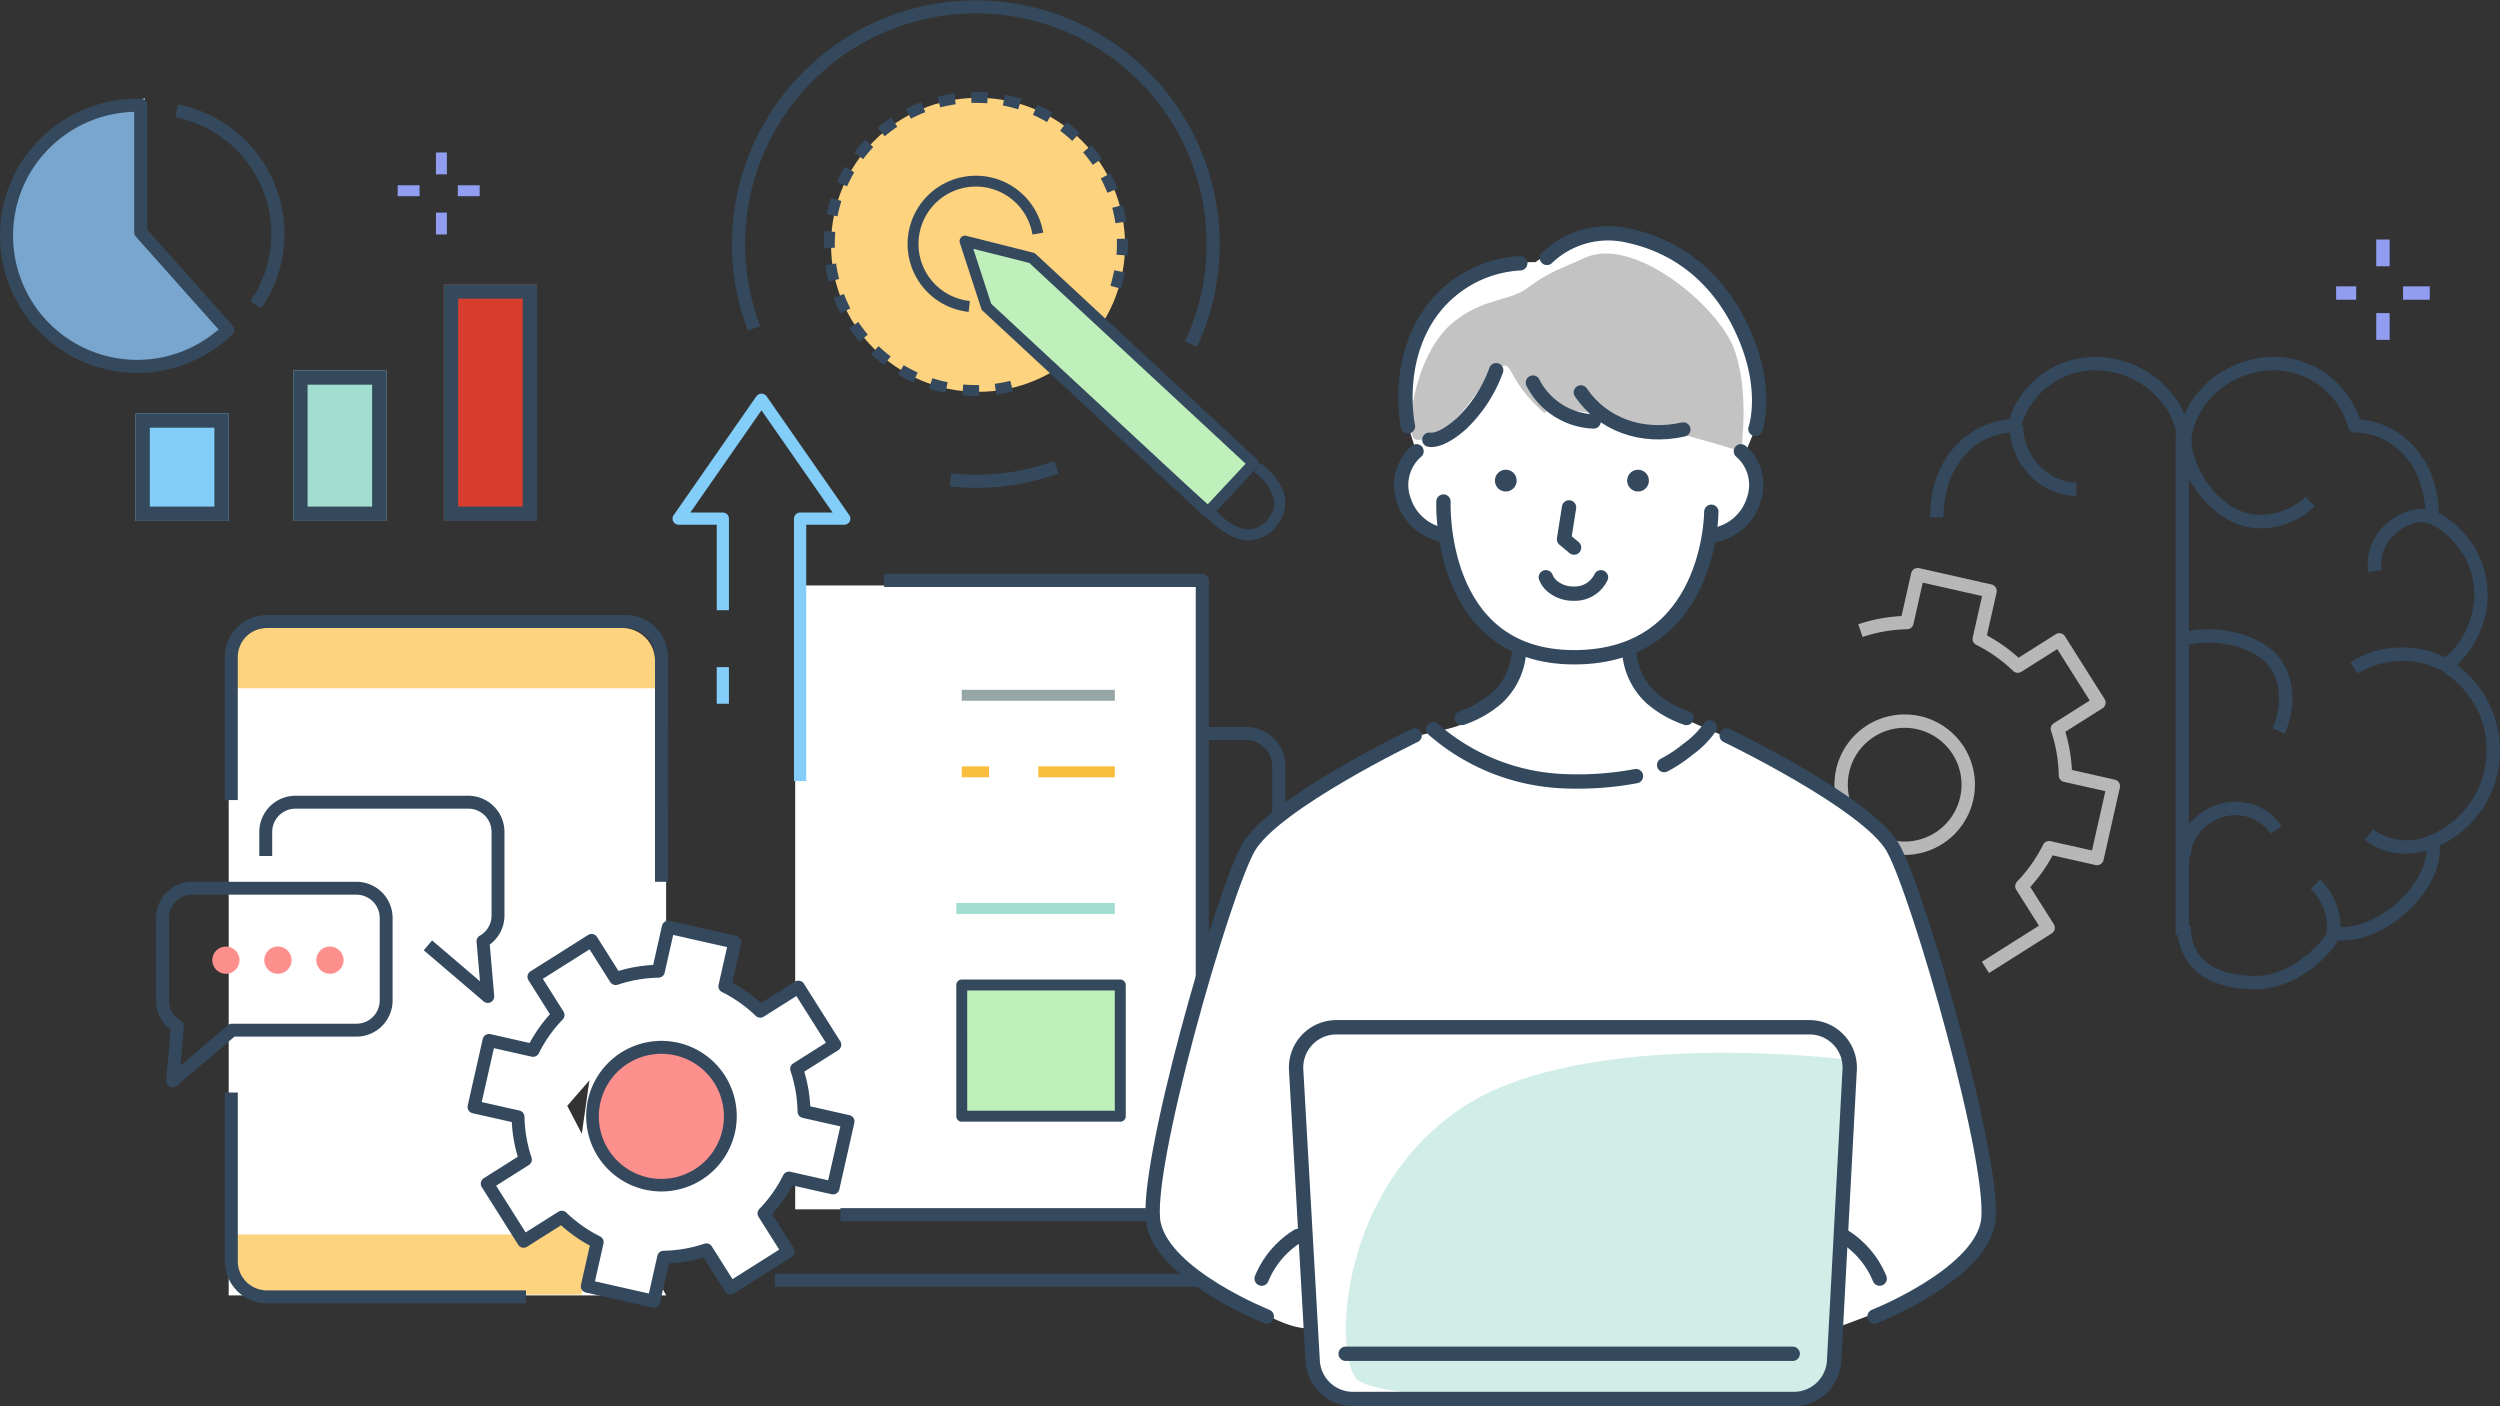 <svg xmlns="http://www.w3.org/2000/svg" width="348.632" height="196.093" viewBox="0 0 348.632 196.093">
  <rect x="0" y="0" width="348.632" height="196.093" fill="#333333" stroke="none"/>
  <g id="Group_3271" data-name="Group 3271" transform="translate(-243.107 -5661.356)">
    <path id="Path_2188" data-name="Path 2188" d="M3626,6057.068l9.337,2.086-1.259,5.78,4.805,3.421,5.78-3.421,4.585,8.189-4.585,3v6.135l6.291,1.652-1.706,8.732-6-.908-3.14,4.415,3.14,5.205-7.913,5.568-3.763-5.568-5.573,1.669-1.8,5.391-10.574-18.606,3.188-22.437,8.291-5.444Z" transform="translate(-3290 -266)" fill="#fff"/>
    <circle id="Ellipse_258" data-name="Ellipse 258" cx="10" cy="10" r="10" transform="translate(325 5807)" fill="#fd8f8c"/>
    <circle id="Ellipse_257" data-name="Ellipse 257" cx="20.5" cy="20.5" r="20.5" transform="translate(359 5675)" fill="#fed37f"/>
    <path id="Path_2189" data-name="Path 2189" d="M3667,5961.5l10.188,1.888,30.9,28.452-5.927,6.423-31.189-27.722Z" transform="translate(-3290 -266)" fill="#bfefbb"/>
    <g id="Rectangle_1272" data-name="Rectangle 1272" transform="translate(305 5701)" fill="#d73e2d" stroke="#35495d" stroke-width="2">
      <rect width="13" height="33" stroke="none"/>
      <rect x="1" y="1" width="11" height="31" fill="none"/>
    </g>
    <g id="Rectangle_1273" data-name="Rectangle 1273" transform="translate(284 5713)" fill="#a2ded0" stroke="#35495d" stroke-width="2">
      <rect width="13" height="21" stroke="none"/>
      <rect x="1" y="1" width="11" height="19" fill="none"/>
    </g>
    <g id="Rectangle_1274" data-name="Rectangle 1274" transform="translate(262 5719)" fill="#82cef9" stroke="#35495d" stroke-width="2">
      <rect width="13" height="15" stroke="none"/>
      <rect x="1" y="1" width="11" height="13" fill="none"/>
    </g>
    <path id="Path_2187" data-name="Path 2187" d="M3553.327,5941v19.57l11.121,13.056s-1.957,5.031-11.121,5.155-16.9-7.624-17.9-11.131-3.479-11.629,2.132-17.8,8.061-6.855,10.094-7.2A45.723,45.723,0,0,0,3553.327,5941Z" transform="translate(-3290 -266)" fill="#78a6ce"/>
    <path id="Path_2190" data-name="Path 2190" d="M0,0H61V44.714L47.211,60.568,61,87H0Z" transform="translate(275 5755)" fill="#fff"/>
    <rect id="Rectangle_1277" data-name="Rectangle 1277" width="56" height="87" transform="translate(354 5743)" fill="#fff"/>
    <rect id="Rectangle_1276" data-name="Rectangle 1276" width="23" height="18" transform="translate(377 5799)" fill="#bfefbb"/>
    <g id="Group_2980" data-name="Group 2980" transform="translate(568.885 5694.757)">
      <g id="Group_2976" data-name="Group 2976" transform="translate(5.597)">
        <rect id="Rectangle_1258" data-name="Rectangle 1258" width="1.866" height="3.731" fill="#909df0"/>
      </g>
      <g id="Group_2977" data-name="Group 2977" transform="translate(5.597 10.261)">
        <rect id="Rectangle_1259" data-name="Rectangle 1259" width="1.866" height="3.731" fill="#909df0"/>
      </g>
      <g id="Group_2978" data-name="Group 2978" transform="translate(0 6.53)">
        <rect id="Rectangle_1260" data-name="Rectangle 1260" width="2.798" height="1.866" fill="#909df0"/>
      </g>
      <g id="Group_2979" data-name="Group 2979" transform="translate(9.328 6.53)">
        <rect id="Rectangle_1261" data-name="Rectangle 1261" width="3.731" height="1.866" fill="#909df0"/>
      </g>
    </g>
    <g id="Group_2992" data-name="Group 2992" transform="translate(512.26 5711.129)">
      <g id="Group_2981" data-name="Group 2981" transform="translate(34.237 10.68)">
        <rect id="Rectangle_1262" data-name="Rectangle 1262" width="1.866" height="69.962" fill="#34495e"/>
      </g>
      <g id="Group_2982" data-name="Group 2982" transform="translate(34.492)">
        <path id="Path_2149" data-name="Path 2149" d="M1429.323,350.237c-6.971,0-10.969-3.219-10.969-8.832h1.866c0,5.758,4.95,6.966,9.1,6.966,5.145,0,9.538-5.025,9.885-6.037a.931.931,0,0,1,1.06-.834c3.076.435,6.906-1.257,9.755-4.323,2.28-2.453,3.416-5.264,2.964-7.334a.933.933,0,0,1,.539-1.054,12.867,12.867,0,0,0,7.949-12.1c0-4.267-2.18-8.122-6.14-10.853a.934.934,0,0,1-.047-1.5,11.908,11.908,0,0,0,4.48-8.994,11.1,11.1,0,0,0-6.266-10.071.932.932,0,0,1-.536-.845c0-6.821-4.073-11.694-9.906-11.847a.933.933,0,0,1-.871-.671,10.8,10.8,0,0,0-10.31-7.99c-6.319,0-11.659,4.941-11.659,10.79h-1.866c0-6.86,6.193-12.656,13.524-12.656a12.608,12.608,0,0,1,11.9,8.7c5.469.475,10.8,5,11.043,13.093a13,13,0,0,1,6.81,11.5,13.829,13.829,0,0,1-4.279,9.668,14.9,14.9,0,0,1,5.986,11.681,14.652,14.652,0,0,1-8.416,13.508c.23,2.555-1.052,5.578-3.534,8.249-2.444,2.63-6.458,5.235-10.646,4.974C1439.473,345.818,1434.634,350.237,1429.323,350.237Z" transform="translate(-1418.355 -262.052)" fill="#34495e"/>
      </g>
      <g id="Group_2983" data-name="Group 2983">
        <path id="Path_2150" data-name="Path 2150" d="M1374.979,284.425h-1.865c0-8.462,5.453-13.188,11.052-13.674a12.608,12.608,0,0,1,11.9-8.7c7.33,0,13.524,5.8,13.524,12.656h-1.866c0-5.849-5.339-10.79-11.659-10.79a10.8,10.8,0,0,0-10.311,7.99.934.934,0,0,1-.871.671C1379.051,272.732,1374.979,277.6,1374.979,284.425Z" transform="translate(-1373.113 -262.052)" fill="#34495e"/>
      </g>
      <g id="Group_2984" data-name="Group 2984" transform="translate(34.492 10.901)">
        <path id="Path_2151" data-name="Path 2151" d="M1429.879,289.344c-6.383,0-11.524-7.109-11.524-12.994h1.866c0,5.01,4.457,11.129,9.658,11.129a9.194,9.194,0,0,0,6.359-2.538l1.284,1.353A11.053,11.053,0,0,1,1429.879,289.344Z" transform="translate(-1418.355 -276.35)" fill="#34495e"/>
      </g>
      <g id="Group_2985" data-name="Group 2985" transform="translate(53.09 72.866)">
        <path id="Path_2152" data-name="Path 2152" d="M1446.861,365.218l-1.857-.172a7.634,7.634,0,0,0-2.255-6.1l1.319-1.319A9.491,9.491,0,0,1,1446.861,365.218Z" transform="translate(-1442.749 -357.627)" fill="#34495e"/>
      </g>
      <g id="Group_2986" data-name="Group 2986" transform="translate(34.492 62.039)">
        <path id="Path_2153" data-name="Path 2153" d="M1420.221,351.087h-1.866c0-4.153,3.727-7.661,8.14-7.661a7.713,7.713,0,0,1,6.4,3.4l-1.546,1.044a5.851,5.851,0,0,0-4.852-2.58C1423.153,345.292,1420.221,348,1420.221,351.087Z" transform="translate(-1418.355 -343.426)" fill="#34495e"/>
      </g>
      <g id="Group_2987" data-name="Group 2987" transform="translate(58.599 40.512)">
        <path id="Path_2154" data-name="Path 2154" d="M1451.016,318.824l-1.042-1.548a13.675,13.675,0,0,1,13.849-.4l-.892,1.638A11.933,11.933,0,0,0,1451.016,318.824Z" transform="translate(-1449.975 -315.19)" fill="#34495e"/>
      </g>
      <g id="Group_2988" data-name="Group 2988" transform="translate(60.629 65.863)">
        <path id="Path_2155" data-name="Path 2155" d="M1458.244,351.853a9.154,9.154,0,0,1-5.607-1.92l1.12-1.492a7.893,7.893,0,0,0,7.834.9l.139-.05.628,1.757-.127.047A11.618,11.618,0,0,1,1458.244,351.853Z" transform="translate(-1452.637 -348.441)" fill="#34495e"/>
      </g>
      <g id="Group_2989" data-name="Group 2989" transform="translate(35.303 37.973)">
        <path id="Path_2156" data-name="Path 2156" d="M1433.568,326.445l-1.684-.8c.209-.438,1.976-4.376-.078-7.994-1.9-3.345-7.855-4.637-11.907-3.556l-.48-1.8c4.719-1.257,11.633.255,14.01,4.437C1435.949,321.167,1433.819,325.918,1433.568,326.445Z" transform="translate(-1419.418 -311.86)" fill="#34495e"/>
      </g>
      <g id="Group_2990" data-name="Group 2990" transform="translate(61.04 21.192)">
        <path id="Path_2157" data-name="Path 2157" d="M1453.251,298.673a7.432,7.432,0,0,1,1.97-6.21c2.278-2.279,4.922-3.123,7.257-2.314l-.612,1.763c-2.232-.772-4.3.839-5.327,1.87a5.62,5.62,0,0,0-1.446,4.606Z" transform="translate(-1453.177 -289.848)" fill="#34495e"/>
      </g>
      <g id="Group_2991" data-name="Group 2991" transform="translate(11.106 9.594)">
        <path id="Path_2158" data-name="Path 2158" d="M1396.968,284.416c-5.035,0-9.288-4.478-9.288-9.78h1.866c0,4.216,3.468,7.914,7.423,7.914Z" transform="translate(-1387.68 -274.636)" fill="#34495e"/>
      </g>
    </g>
    <g id="Group_2993" data-name="Group 2993" transform="translate(502.256 5740.56)">
      <path id="Path_2159" data-name="Path 2159" d="M1378.216,357.145l-1-1.577,7.959-5.028-3.162-5.007a.931.931,0,0,1,.117-1.146,20.65,20.65,0,0,0,3.63-5.139.932.932,0,0,1,1.04-.494l5.775,1.3,1.868-8.271-5.776-1.3a.935.935,0,0,1-.727-.894,20.594,20.594,0,0,0-1.07-6.2.933.933,0,0,1,.387-1.085l5.007-3.163-4.529-7.17-5.008,3.162a.93.93,0,0,1-1.146-.117,20.66,20.66,0,0,0-5.139-3.631.933.933,0,0,1-.495-1.04l1.3-5.775-8.272-1.868-1.3,5.776a.934.934,0,0,1-.894.727,20.644,20.644,0,0,0-6.2,1.07l-.593-1.769a22.465,22.465,0,0,1,6.025-1.142l1.351-5.983a.933.933,0,0,1,1.115-.7l10.092,2.278a.933.933,0,0,1,.7,1.115l-1.349,5.983a22.535,22.535,0,0,1,4.413,3.117l5.187-3.276a.931.931,0,0,1,1.287.29l5.526,8.747a.933.933,0,0,1-.291,1.287l-5.187,3.277a22.5,22.5,0,0,1,.919,5.325l5.983,1.351a.934.934,0,0,1,.705,1.115l-2.279,10.092a.934.934,0,0,1-1.115.7l-5.982-1.35a22.508,22.508,0,0,1-3.117,4.413l3.276,5.187a.932.932,0,0,1-.29,1.287Z" transform="translate(-1359.991 -300.655)" fill="#b7b7b7"/>
    </g>
    <g id="Group_2994" data-name="Group 2994" transform="translate(498.923 5760.987)">
      <path id="Path_2160" data-name="Path 2160" d="M1365.414,347.039a9.795,9.795,0,1,1,9.8-9.8A9.807,9.807,0,0,1,1365.414,347.039Zm0-17.724a7.929,7.929,0,1,0,7.929,7.929A7.939,7.939,0,0,0,1365.414,329.315Z" transform="translate(-1355.619 -327.449)" fill="#b7b7b7"/>
    </g>
    <g id="Group_2999" data-name="Group 2999" transform="translate(298.565 5682.617)">
      <g id="Group_2995" data-name="Group 2995" transform="translate(5.337)">
        <rect id="Rectangle_1263" data-name="Rectangle 1263" width="1.525" height="3.05" fill="#909df0"/>
      </g>
      <g id="Group_2996" data-name="Group 2996" transform="translate(5.337 8.386)">
        <rect id="Rectangle_1264" data-name="Rectangle 1264" width="1.525" height="3.05" fill="#909df0"/>
      </g>
      <g id="Group_2997" data-name="Group 2997" transform="translate(0 4.574)">
        <rect id="Rectangle_1265" data-name="Rectangle 1265" width="3.05" height="1.525" fill="#909df0"/>
      </g>
      <g id="Group_2998" data-name="Group 2998" transform="translate(8.386 4.574)">
        <rect id="Rectangle_1266" data-name="Rectangle 1266" width="3.05" height="1.525" fill="#909df0"/>
      </g>
    </g>
    <g id="Group_3008" data-name="Group 3008" transform="translate(351.304 5741.541)">
      <g id="Group_3000" data-name="Group 3000" transform="translate(0 88.438)">
        <path id="Path_2161" data-name="Path 2161" d="M1229.161,428.615h-67.168V427.09h67.168a7.555,7.555,0,0,0,7.547-7.547v-.077h-65.566v-1.525h66.328a.762.762,0,0,1,.762.762v.839A9.082,9.082,0,0,1,1229.161,428.615Z" transform="translate(-1161.993 -417.941)" fill="#34495e" stroke="#35495d" stroke-width="0.3"/>
      </g>
      <g id="Group_3001" data-name="Group 3001" transform="translate(60.229 21.347)">
        <path id="Path_2162" data-name="Path 2162" d="M1251.667,390.933h-1.525V335.253a3.792,3.792,0,0,0-3.787-3.788h-5.362v-1.525h5.362a5.318,5.318,0,0,1,5.312,5.312Z" transform="translate(-1240.993 -329.941)" fill="#34495e" stroke="#35495d" stroke-width="0.3"/>
      </g>
      <g id="Group_3002" data-name="Group 3002" transform="translate(15.248)">
        <path id="Path_2163" data-name="Path 2163" d="M1226.974,391.9h-1.525V303.466h-43.457v-1.525h44.219a.762.762,0,0,1,.762.762Z" transform="translate(-1181.993 -301.941)" fill="#34495e" stroke="#35495d" stroke-width="0.3"/>
      </g>
      <g id="Group_3003" data-name="Group 3003" transform="translate(25.922 16.011)">
        <rect id="Rectangle_1267" data-name="Rectangle 1267" width="21.347" height="1.525" fill="#96a5a6"/>
      </g>
      <g id="Group_3004" data-name="Group 3004" transform="translate(25.159 45.744)">
        <rect id="Rectangle_1268" data-name="Rectangle 1268" width="22.109" height="1.525" fill="#a2ded0"/>
      </g>
      <g id="Group_3005" data-name="Group 3005" transform="translate(25.922 26.684)">
        <rect id="Rectangle_1269" data-name="Rectangle 1269" width="3.812" height="1.525" fill="#f9bf3c"/>
      </g>
      <g id="Group_3006" data-name="Group 3006" transform="translate(36.595 26.684)">
        <rect id="Rectangle_1270" data-name="Rectangle 1270" width="10.674" height="1.525" fill="#f9bf3c"/>
      </g>
      <g id="Group_3007" data-name="Group 3007" transform="translate(25.159 56.417)">
        <path id="Path_2164" data-name="Path 2164" d="M1217.865,395.763h-22.109a.762.762,0,0,1-.762-.762V376.7a.763.763,0,0,1,.762-.762h22.109a.762.762,0,0,1,.762.762V395A.762.762,0,0,1,1217.865,395.763Zm-21.347-1.525H1217.1V377.466h-20.585Z" transform="translate(-1194.993 -375.941)" fill="#34495e"/>
      </g>
    </g>
    <g id="Group_3009" data-name="Group 3009" transform="translate(272.708 5793.352)">
      <circle id="Ellipse_256" data-name="Ellipse 256" cx="1.901" cy="1.901" r="1.901" fill="#fd8f8c"/>
    </g>
    <g id="Group_3010" data-name="Group 3010" transform="translate(279.963 5793.352)">
      <path id="Path_2165" data-name="Path 2165" d="M1070.32,369.9a1.9,1.9,0,1,0,1.9,1.9A1.9,1.9,0,0,0,1070.32,369.9Z" transform="translate(-1068.419 -369.9)" fill="#fd8f8c"/>
    </g>
    <g id="Group_3011" data-name="Group 3011" transform="translate(287.218 5793.352)">
      <path id="Path_2166" data-name="Path 2166" d="M1079.835,369.9a1.9,1.9,0,1,0,1.9,1.9A1.9,1.9,0,0,0,1079.835,369.9Z" transform="translate(-1077.934 -369.9)" fill="#fd8f8c"/>
    </g>
    <g id="Group_3012" data-name="Group 3012" transform="translate(264.87 5784.322)">
      <path id="Path_2167" data-name="Path 2167" d="M1050.939,386.719a.9.9,0,0,1-.9-.977l.614-7.095a5,5,0,0,1-2.034-4V363.1a5.048,5.048,0,0,1,5.042-5.043h22.906a5.048,5.048,0,0,1,5.041,5.043v11.509a5.047,5.047,0,0,1-5.041,5.042h-17.018l-8.028,6.854A.9.9,0,0,1,1050.939,386.719Zm2.725-26.863a3.246,3.246,0,0,0-3.242,3.242v11.544a3.168,3.168,0,0,0,1.625,2.767.9.9,0,0,1,.448.858l-.471,5.442,6.611-5.644a.9.9,0,0,1,.584-.216h17.351a3.246,3.246,0,0,0,3.242-3.242V363.1a3.246,3.246,0,0,0-3.242-3.242Z" transform="translate(-1048.622 -358.056)" fill="#34495e"/>
    </g>
    <g id="Group_3013" data-name="Group 3013" transform="translate(279.266 5772.326)">
      <path id="Path_2168" data-name="Path 2168" d="M1099.365,371.21a.9.9,0,0,1-.584-.216l-8.346-7.129,1.169-1.369,6.676,5.7-.476-5.505a.9.9,0,0,1,.449-.858,3.2,3.2,0,0,0,1.641-2.8V347.363a3.245,3.245,0,0,0-3.242-3.242h-24.105a3.246,3.246,0,0,0-3.242,3.242v3.355h-1.8v-3.355a5.048,5.048,0,0,1,5.042-5.042h24.105a5.047,5.047,0,0,1,5.042,5.042V359.04a5.037,5.037,0,0,1-2.051,4.034l.619,7.16a.9.9,0,0,1-.9.977Z" transform="translate(-1067.504 -342.321)" fill="#34495e"/>
    </g>
    <g id="Group_3014" data-name="Group 3014" transform="translate(275.667 5831.641)">
      <path id="Path_2169" data-name="Path 2169" d="M1107.569,420.122l-3.732,1.866h-41.054v3.835a4.562,4.562,0,0,0,4.563,4.562H1111.3l1.566-7.4Z" transform="translate(-1062.783 -420.122)" fill="#fed37f"/>
    </g>
    <g id="Group_3015" data-name="Group 3015" transform="translate(275.667 5748.934)">
      <path id="Path_2170" data-name="Path 2170" d="M1117,311.638h-49.656a4.562,4.562,0,0,0-4.563,4.562v3.836h58.782V316.2A4.562,4.562,0,0,0,1117,311.638Z" transform="translate(-1062.783 -311.638)" fill="#fed37f"/>
    </g>
    <g id="Group_3016" data-name="Group 3016" transform="translate(274.467 5747.134)">
      <path id="Path_2171" data-name="Path 2171" d="M1122.991,346.466h-1.8V315.13a4.058,4.058,0,0,0-4.053-4.053h-50.076a4.058,4.058,0,0,0-4.053,4.053v19.94h-1.8V315.13a5.858,5.858,0,0,1,5.852-5.852h50.076a5.859,5.859,0,0,1,5.852,5.852Z" transform="translate(-1061.21 -309.278)" fill="#34495e"/>
    </g>
    <g id="Group_3017" data-name="Group 3017" transform="translate(274.467 5813.713)">
      <path id="Path_2172" data-name="Path 2172" d="M1103.2,426h-36.135a5.859,5.859,0,0,1-5.852-5.852V396.607h1.8v23.539a4.058,4.058,0,0,0,4.053,4.053H1103.2Z" transform="translate(-1061.21 -396.607)" fill="#34495e"/>
    </g>
    <g id="Group_3018" data-name="Group 3018" transform="translate(324.852 5806.517)">
      <path id="Path_2173" data-name="Path 2173" d="M1137.8,408.159a10.5,10.5,0,1,1,10.236-8.185A10.508,10.508,0,0,1,1137.8,408.159Zm-.018-19.194a8.721,8.721,0,1,0,1.931.216A8.774,8.774,0,0,0,1137.777,388.965Z" transform="translate(-1127.298 -387.168)" fill="#34495e"/>
    </g>
    <g id="Group_3021" data-name="Group 3021" transform="translate(267.74 5676.105)">
      <path id="Path_2175" data-name="Path 2175" d="M1064.149,244.181l-1.263-.854a16.72,16.72,0,0,0-10.5-25.719l.305-1.494a18.245,18.245,0,0,1,11.457,28.068Z" transform="translate(-1052.387 -216.113)" fill="#34495e" stroke="#35495d" stroke-width="0.3"/>
    </g>
    <g id="Group_3022" data-name="Group 3022" transform="translate(243.261 5675.273)">
      <path id="Path_2176" data-name="Path 2176" d="M1039.224,252.959q-.834,0-1.671-.073a19.034,19.034,0,0,1-17.242-17.777,18.792,18.792,0,0,1,5.315-14.327,19,19,0,0,1,14.144-5.753.763.763,0,0,1,.742.762V233.2l11.941,13.406a.762.762,0,0,1-.04,1.056A19.016,19.016,0,0,1,1039.224,252.959Zm-.237-36.41a17.5,17.5,0,0,0-12.266,5.294,17.284,17.284,0,0,0-4.887,13.177,17.452,17.452,0,0,0,28.982,12.04L1039.181,234a.76.76,0,0,1-.194-.507Z" transform="translate(-1020.279 -215.022)" fill="#34495e" stroke="#35495d" stroke-width="0.3"/>
    </g>
    <g id="Group_3028" data-name="Group 3028" transform="translate(376.922 5694.216)">
      <g id="Group_3026" data-name="Group 3026">
        <path id="Path_2180" data-name="Path 2180" d="M1230.214,279.205a.76.76,0,0,1-.519-.2l-30.875-28.654a.765.765,0,0,1-.207-.323l-2.979-9.158a.763.763,0,0,1,.912-.975l9.339,2.355a.764.764,0,0,1,.333.181l30.873,28.655a.762.762,0,0,1,.038,1.079l-6.357,6.8A.759.759,0,0,1,1230.214,279.205ZM1200,249.365l30.173,28,5.317-5.689-30.17-28-7.812-1.97Z" transform="translate(-1195.596 -239.868)" fill="#34495e"/>
      </g>
      <g id="Group_3027" data-name="Group 3027" transform="translate(34.058 31.712)">
        <path id="Path_2181" data-name="Path 2181" d="M1246.548,292.245c-3.292,0-6.159-3.57-6.28-3.724l1.195-.947c.025.032,2.612,3.236,5.164,3.145a3.583,3.583,0,0,0,2.817-1.782,3.111,3.111,0,0,0,.614-2.441,7.019,7.019,0,0,0-2.774-3.773l.861-1.259c.119.082,2.928,2.029,3.415,4.764a4.623,4.623,0,0,1-.873,3.594,5.062,5.062,0,0,1-4.024,2.421Z" transform="translate(-1240.268 -281.464)" fill="#34495e"/>
      </g>
    </g>
    <g id="Group_3029" data-name="Group 3029" transform="translate(345.341 5661.527)">
      <path id="Path_2182" data-name="Path 2182" d="M1218.792,244.981l-1.386-.637a32.326,32.326,0,1,0-59.653-2.148l-1.427.537a33.509,33.509,0,0,1-1.97-15.36,33.849,33.849,0,1,1,64.436,17.608Z" transform="translate(-1154.172 -196.991)" fill="#34495e" stroke="#35495d" stroke-width="0.3"/>
    </g>
    <g id="Group_3030" data-name="Group 3030" transform="translate(375.725 5725.85)">
      <path id="Path_2183" data-name="Path 2183" d="M1197.567,284.743a34.6,34.6,0,0,1-3.542-.183l.156-1.517a32.031,32.031,0,0,0,14.127-1.683l.511,1.437A33.45,33.45,0,0,1,1197.567,284.743Z" transform="translate(-1194.025 -281.36)" fill="#34495e" stroke="#35495d" stroke-width="0.3"/>
    </g>
    <g id="Group_3031" data-name="Group 3031" transform="translate(357.995 5674.179)">
      <path id="Path_2184" data-name="Path 2184" d="M1191.994,255.986c-.637,0-1.283-.029-1.92-.086l.136-1.519a20.085,20.085,0,0,0,2.2.075l.031,1.525Q1192.219,255.986,1191.994,255.986Zm2.813-.187-.2-1.512a19.379,19.379,0,0,0,2.16-.415l.372,1.479A21.234,21.234,0,0,1,1194.807,255.8Zm-7.078-.242a20.934,20.934,0,0,1-2.293-.6l.468-1.451a19.823,19.823,0,0,0,2.128.557Zm-4.507-1.456a21.513,21.513,0,0,1-2.1-1.1l.781-1.31a19.65,19.65,0,0,0,1.95,1.019Zm-4.067-2.427a21.1,21.1,0,0,1-1.8-1.538l1.052-1.1a19.934,19.934,0,0,0,1.676,1.428Zm-3.426-3.267a21.591,21.591,0,0,1-1.419-1.9l1.269-.844a20.1,20.1,0,0,0,1.319,1.763Zm-2.62-3.942a21.228,21.228,0,0,1-.965-2.164l1.426-.541a19.634,19.634,0,0,0,.894,2.008Zm39.1-3.435-1.47-.407c.206-.744.389-1.5.528-2.174l1.494.308C1212.616,239.469,1212.426,240.254,1212.212,241.031Zm-40.784-.988a21.361,21.361,0,0,1-.458-2.327l1.511-.21a19.594,19.594,0,0,0,.424,2.158Zm41.679-3.644-1.52-.116c.039-.5.058-1.016.058-1.521,0-.228,0-.454-.011-.681l1.524-.053q.012.366.012.734C1213.17,235.306,1213.149,235.856,1213.107,236.4Zm-42.33-1.045q-.007-.271-.007-.543c0-.608.026-1.222.078-1.827l1.519.13c-.049.561-.072,1.132-.072,1.7q0,.253.006.5Zm40.658-3.461a19.791,19.791,0,0,0-.444-2.155l1.473-.392a21.193,21.193,0,0,1,.48,2.323Zm-38.759-.958-1.5-.3a21.22,21.22,0,0,1,.59-2.3l1.453.462A19.775,19.775,0,0,0,1172.676,230.934Zm37.632-3.287a19.956,19.956,0,0,0-.913-2l1.349-.71a21.4,21.4,0,0,1,.984,2.156Zm-36.3-.9-1.391-.622a21.266,21.266,0,0,1,1.089-2.107l1.313.774A20.153,20.153,0,0,0,1174.007,226.747Zm34.257-2.988a19.783,19.783,0,0,0-1.334-1.75l1.16-.99a21.629,21.629,0,0,1,1.436,1.885Zm-32.023-.8-1.218-.917a21.214,21.214,0,0,1,1.53-1.812l1.109,1.048A19.726,19.726,0,0,0,1176.241,222.964Zm29.168-2.546a19.847,19.847,0,0,0-1.688-1.413l.912-1.222a21.456,21.456,0,0,1,1.818,1.522Zm-26.149-.648-.985-1.164a21.693,21.693,0,0,1,1.891-1.428l.851,1.266A20.012,20.012,0,0,0,1179.26,219.769Zm22.628-1.979a19.446,19.446,0,0,0-1.96-1l.616-1.394a21.254,21.254,0,0,1,2.113,1.079Zm-18.979-.469-.7-1.353a21.275,21.275,0,0,1,2.161-.974l.547,1.423A19.666,19.666,0,0,0,1182.909,217.321Zm14.959-1.308a19.589,19.589,0,0,0-2.133-.537l.29-1.5a20.952,20.952,0,0,1,2.3.58Zm-10.861-.269-.385-1.475a20.958,20.958,0,0,1,2.325-.468l.216,1.509A19.545,19.545,0,0,0,1187.007,215.744Zm6.547-.568a20.234,20.234,0,0,0-2.2-.056l-.045-1.524a21.594,21.594,0,0,1,2.369.06Z" transform="translate(-1170.77 -213.587)" fill="#34495e"/>
    </g>
    <g id="Group_3032" data-name="Group 3032" transform="translate(369.674 5685.857)">
      <path id="Path_2185" data-name="Path 2185" d="M1194.606,247.9a9.663,9.663,0,0,1-1.77-.362A9.521,9.521,0,1,1,1205,236.853l-1.5.253a8,8,0,1,0-10.218,8.969,8.039,8.039,0,0,0,1.488.3Z" transform="translate(-1186.089 -228.904)" fill="#34495e"/>
    </g>
    <g id="Group_3033" data-name="Group 3033" transform="translate(336.897 5716.255)">
      <path id="Path_2186" data-name="Path 2186" d="M1161.734,322.794h-1.7V286.206a.85.85,0,0,1,.851-.851h4.53l-9.919-14.26-9.919,14.26h4.53a.85.85,0,0,1,.851.851v12.763h-1.7V287.057h-5.308a.851.851,0,0,1-.7-1.336l11.547-16.6a.883.883,0,0,1,1.4,0l11.547,16.6a.851.851,0,0,1-.7,1.336h-5.308Z" transform="translate(-1143.096 -268.776)" fill="#82cef9"/>
    </g>
    <g id="Group_3034" data-name="Group 3034" transform="translate(343.055 5754.39)">
      <rect id="Rectangle_1271" data-name="Rectangle 1271" width="1.702" height="5.105" fill="#82cef9"/>
    </g>
    <g id="Icon" transform="translate(403.844 5693.892)">
      <path id="パス_1485" data-name="パス 1485" d="M1238.7,385.947c-3.427-1.6-6.557-4.01-7.243-10.864s8.72-39.5,10.776-45.442,9.056-10.088,9.056-10.088l15.4-9.115,3.6-.882s3.761-.61,5.359-1.8,4.663-3.9,5.678-5.8a11.833,11.833,0,0,0,1.129-4.315s-7.183-4.031-8.556-7.7a40.146,40.146,0,0,1-1.885-8.125,8.318,8.318,0,0,1-5.322-4.587,6.415,6.415,0,0,1,1.01-7.048l-1.01-3.288s-1.728-12.515,5.322-17.916,12.419-4.915,12.419-4.915a18.01,18.01,0,0,1,14.376-3.126c8.46,1.779,13.435,9.616,15.081,13.512s1.361,12.446,1.361,12.446l-1.361,3.287s2.675,5.348.619,8.6a6.247,6.247,0,0,1-5.374,3.03s-1.1,6.321-3.58,9.218-8.129,6.6-8.129,6.6.8,4.93,2.673,6.916c2.27,2.4,11.426,5.889,11.426,5.889s19.841,10.121,22.328,14.875,10,29.459,12.044,39.261,2.353,14.2,1,15.954-6.431,6.374-9.262,7.717-11.407,4.475-11.407,4.475v6.059s-2.234,3.606-3.961,3.762-63.517,0-63.517,0-3.654-.286-4.577-2.157a6.106,6.106,0,0,1-.825-2.912v-9.226s1.54,4.745-1.29,4.459C1247.656,392.26,1240.789,386.922,1238.7,385.947Z" transform="translate(-1231.048 -240.034)" fill="#fff"/>
      <path id="パス_383" data-name="パス 383" d="M1298.981,265.945c-5.717-4.963-4.157-8.026-6.71-5.964-2.843,2.3-6.178,10.12-11.177,9.691-1.746-.151-.373-11.93,5.219-16.4,4.326-3.461,7.732-2.805,10.435-4.845,2.935-2.214,4.5-2.543,7.828-4.1,6.831-3.195,18.61,6.663,20.861,12.651s.967,14.31.967,14.31S1301.683,263.607,1298.981,265.945Z" transform="translate(-1244.362 -240.89)" fill="#c4c3c3"/>
      <path id="パス_388" data-name="パス 388" d="M1286.611,291.217s-.912,21.715,18.224,21.715,19.13-20.291,19.13-20.291" transform="translate(-1246.054 -253.81)" fill="none" stroke="#34495e" stroke-linecap="round" stroke-linejoin="round" stroke-width="2"/>
      <path id="パス_389" data-name="パス 389" d="M1280.651,281.591a6.2,6.2,0,0,0-1.781,6.785,7.119,7.119,0,0,0,5.541,4.889" transform="translate(-1243.851 -251.192)" fill="none" stroke="#34495e" stroke-linecap="round" stroke-linejoin="round" stroke-width="2"/>
      <path id="パス_390" data-name="パス 390" d="M1342.183,281.591a6.2,6.2,0,0,1,1.782,6.785,7.12,7.12,0,0,1-5.542,4.889" transform="translate(-1260.145 -251.192)" fill="none" stroke="#34495e" stroke-linecap="round" stroke-linejoin="round" stroke-width="2"/>
      <path id="パス_391" data-name="パス 391" d="M1312.211,273.853a9.918,9.918,0,0,1-8.466-5.42" transform="translate(-1250.715 -247.614)" fill="none" stroke="#34495e" stroke-linecap="round" stroke-linejoin="round" stroke-width="2"/>
      <path id="パス_391-2" data-name="パス 391-2" d="M1327.219,275.481c-5.781,1.3-11.252-.687-14.294-5.17" transform="translate(-1253.211 -248.125)" fill="none" stroke="#34495e" stroke-linecap="round" stroke-linejoin="round" stroke-width="2"/>
      <path id="パス_392" data-name="パス 392" d="M1310.407,292.334l-.7,4.437,1.4,1.168" transform="translate(-1252.336 -254.114)" fill="none" stroke="#34495e" stroke-linecap="round" stroke-linejoin="round" stroke-width="2"/>
      <circle id="楕円形_17" data-name="楕円形 17" cx="1.52" cy="1.52" r="1.52" transform="translate(47.73 32.967)" fill="#34495e"/>
      <circle id="楕円形_18" data-name="楕円形 18" cx="1.52" cy="1.52" r="1.52" transform="translate(66.171 32.967)" fill="#34495e"/>
      <g id="グループ_465" data-name="グループ 465" transform="translate(54.837 47.966)">
        <path id="パス_393" data-name="パス 393" d="M1306.226,305.72a3.14,3.14,0,0,0,.873,1.228,4.513,4.513,0,0,0,2.968,1.051,4.035,4.035,0,0,0,3.845-2.275" transform="translate(-1306.226 -305.72)" fill="none" stroke="#34495e" stroke-linecap="round" stroke-linejoin="round" stroke-width="2"/>
      </g>
      <path id="パス_395" data-name="パス 395" d="M1298.093,320.356a9.673,9.673,0,0,1-3.048,6.167,14.783,14.783,0,0,1-4.9,2.8" transform="translate(-1247.016 -261.734)" fill="none" stroke="#34495e" stroke-linecap="round" stroke-linejoin="round" stroke-width="2"/>
      <path id="パス_396" data-name="パス 396" d="M1322.233,320.356a9.675,9.675,0,0,0,3.049,6.167,14.764,14.764,0,0,0,4.9,2.8" transform="translate(-1255.742 -261.734)" fill="none" stroke="#34495e" stroke-linecap="round" stroke-linejoin="round" stroke-width="2"/>
      <path id="パス_397" data-name="パス 397" d="M1284.654,334.828a29.4,29.4,0,0,0,18,7.238,44.013,44.013,0,0,0,10.273-.7" transform="translate(-1245.523 -265.669)" fill="none" stroke="#34495e" stroke-linecap="round" stroke-linejoin="round" stroke-width="2"/>
      <path id="パス_398" data-name="パス 398" d="M1328.888,339.733a19.165,19.165,0,0,0,3.313-2.2,12.6,12.6,0,0,0,3.039-3.04" transform="translate(-1257.552 -265.578)" fill="none" stroke="#34495e" stroke-linecap="round" stroke-linejoin="round" stroke-width="2"/>
      <g id="グループ_2799" data-name="グループ 2799" transform="translate(80.05 70.028)">
        <path id="パス_399" data-name="パス 399" d="M1340.856,336.021s19.6,9.421,23.164,15.612,14.764,45.224,13.239,52.491-15.782,12.921-15.782,12.921" transform="translate(-1340.856 -336.021)" fill="none" stroke="#34495e" stroke-linecap="round" stroke-linejoin="round" stroke-width="2"/>
        <path id="パス_402" data-name="パス 402" d="M1368.274,437.83a12.635,12.635,0,0,0-5.06-5.952" transform="translate(-1346.936 -362.087)" fill="none" stroke="#34495e" stroke-linecap="round" stroke-linejoin="round" stroke-width="2"/>
      </g>
      <g id="グループ_2800" data-name="グループ 2800" transform="translate(0 70.028)">
        <path id="パス_399-2" data-name="パス 399-2" d="M1246.831,417.045s-14.257-5.654-15.781-12.921,9.672-46.3,13.239-52.491,23.164-15.612,23.164-15.612" transform="translate(-1230.909 -336.021)" fill="none" stroke="#34495e" stroke-linecap="round" stroke-linejoin="round" stroke-width="2"/>
        <path id="パス_402-2" data-name="パス 402-2" d="M1256.852,431.878a12.629,12.629,0,0,0-5.059,5.952" transform="translate(-1236.588 -362.087)" fill="none" stroke="#34495e" stroke-linecap="round" stroke-linejoin="round" stroke-width="2"/>
      </g>
      <path id="パス_465" data-name="パス 465" d="M1284.318,404.318c17.008-11.117,53-6.618,53-6.618s1.883,43.475-3.6,45.949-61.29,2.858-64.429-1.491S1267.312,415.432,1284.318,404.318Z" transform="translate(-1240.971 -282.521)" fill="#a2ded0" opacity="0.5" style="isolation: isolate"/>
      <path id="パス_384" data-name="パス 384" d="M1327.8,443.751h-61.487a5.621,5.621,0,0,1-5.611-5.3l-2.307-40.6a5.619,5.619,0,0,1,5.292-5.929h0c.108-.005.215-.009.323-.009h65.966a5.618,5.618,0,0,1,5.619,5.618h0c0,.1,0,.2-.009.3l-2.17,40.6A5.622,5.622,0,0,1,1327.8,443.751Z" transform="translate(-1238.381 -281.193)" fill="none" stroke="#34495e" stroke-linecap="round" stroke-linejoin="round" stroke-width="2"/>
      <line id="線_138" data-name="線 138" x2="62.343" transform="translate(26.918 156.252)" fill="none" stroke="#34495e" stroke-linecap="round" stroke-linejoin="round" stroke-width="2"/>
      <path id="パス_737" data-name="パス 737" d="M1295.339,245.582a16.467,16.467,0,0,0-12.673,7.083c-4.847,7.083-2.982,15.654-2.982,15.654" transform="translate(-1244.076 -241.4)" fill="none" stroke="#34495e" stroke-linecap="round" stroke-linejoin="round" stroke-width="2"/>
      <path id="パス_738" data-name="パス 738" d="M1306.437,243.271a12.294,12.294,0,0,1,11.29-3.116c7.083,1.49,12.938,6.1,16.293,13.925s1.491,13.043,1.491,13.043" transform="translate(-1251.447 -239.839)" fill="none" stroke="#34495e" stroke-linecap="round" stroke-linejoin="round" stroke-width="2"/>
      <path id="パス_739" data-name="パス 739" d="M1293.229,266.061a19.553,19.553,0,0,1-4.845,7.453c-3.009,2.679-4.473,2.237-4.473,2.237" transform="translate(-1245.321 -246.969)" fill="none" stroke="#34495e" stroke-linecap="round" stroke-linejoin="round" stroke-width="2"/>
    </g>
    <g id="Group_3019" data-name="Group 3019" transform="translate(308.31 5789.754)">
      <path id="Path_2174" data-name="Path 2174" d="M1131.567,419.14a.937.937,0,0,1-.2-.022l-9.272-2.093a.9.9,0,0,1-.679-1.076l1.234-5.466a20.647,20.647,0,0,1-4.01-2.832l-4.738,2.993a.9.9,0,0,1-1.241-.28l-5.077-8.036a.9.9,0,0,1,.28-1.241l4.738-2.993a20.7,20.7,0,0,1-.835-4.838l-5.465-1.233a.9.9,0,0,1-.679-1.076l2.092-9.272a.9.9,0,0,1,1.076-.679l5.465,1.234a20.686,20.686,0,0,1,2.832-4.01l-2.992-4.738a.9.9,0,0,1,.28-1.241l8.036-5.077a.9.9,0,0,1,1.241.28l2.993,4.738a20.7,20.7,0,0,1,4.838-.836l1.234-5.465a.9.9,0,0,1,1.076-.679l9.271,2.092a.9.9,0,0,1,.679,1.076l-1.233,5.466a20.661,20.661,0,0,1,4.01,2.832l4.738-2.993a.9.9,0,0,1,1.241.28l5.076,8.036a.9.9,0,0,1-.28,1.241l-4.738,2.993a20.662,20.662,0,0,1,.836,4.838l5.465,1.234a.9.9,0,0,1,.68,1.076l-2.093,9.272a.9.9,0,0,1-1.076.679l-5.465-1.234a20.724,20.724,0,0,1-2.833,4.011l2.993,4.738a.9.9,0,0,1-.28,1.241l-8.036,5.076a.9.9,0,0,1-1.241-.28l-2.993-4.738a20.694,20.694,0,0,1-4.837.836l-1.234,5.465A.9.9,0,0,1,1131.567,419.14Zm-8.2-3.672,7.517,1.7,1.188-5.264a.9.9,0,0,1,.862-.7,18.939,18.939,0,0,0,5.683-.981.9.9,0,0,1,1.047.372l2.883,4.564,6.515-4.115-2.883-4.564a.9.9,0,0,1,.114-1.106,18.889,18.889,0,0,0,3.328-4.71.9.9,0,0,1,1-.477l5.264,1.188,1.7-7.516-5.265-1.188a.9.9,0,0,1-.7-.862,18.939,18.939,0,0,0-.981-5.683.9.9,0,0,1,.372-1.047l4.564-2.883-4.115-6.515-4.564,2.883a.9.9,0,0,1-1.105-.114,18.908,18.908,0,0,0-4.711-3.327.9.9,0,0,1-.476-1l1.188-5.264-7.516-1.7-1.188,5.264a.9.9,0,0,1-.861.7,18.93,18.93,0,0,0-5.683.981.9.9,0,0,1-1.047-.372l-2.884-4.564-6.514,4.115,2.883,4.564a.9.9,0,0,1-.114,1.105,18.908,18.908,0,0,0-3.327,4.71.9.9,0,0,1-1,.477l-5.264-1.188-1.7,7.516,5.263,1.188a.9.9,0,0,1,.7.862,18.935,18.935,0,0,0,.981,5.683.9.9,0,0,1-.372,1.047l-4.564,2.883,4.116,6.515,4.564-2.883a.9.9,0,0,1,1.105.114,18.909,18.909,0,0,0,4.71,3.327.9.9,0,0,1,.477,1Z" transform="translate(-1105.601 -365.18)" fill="#34495e"/>
    </g>
  </g>
</svg>
